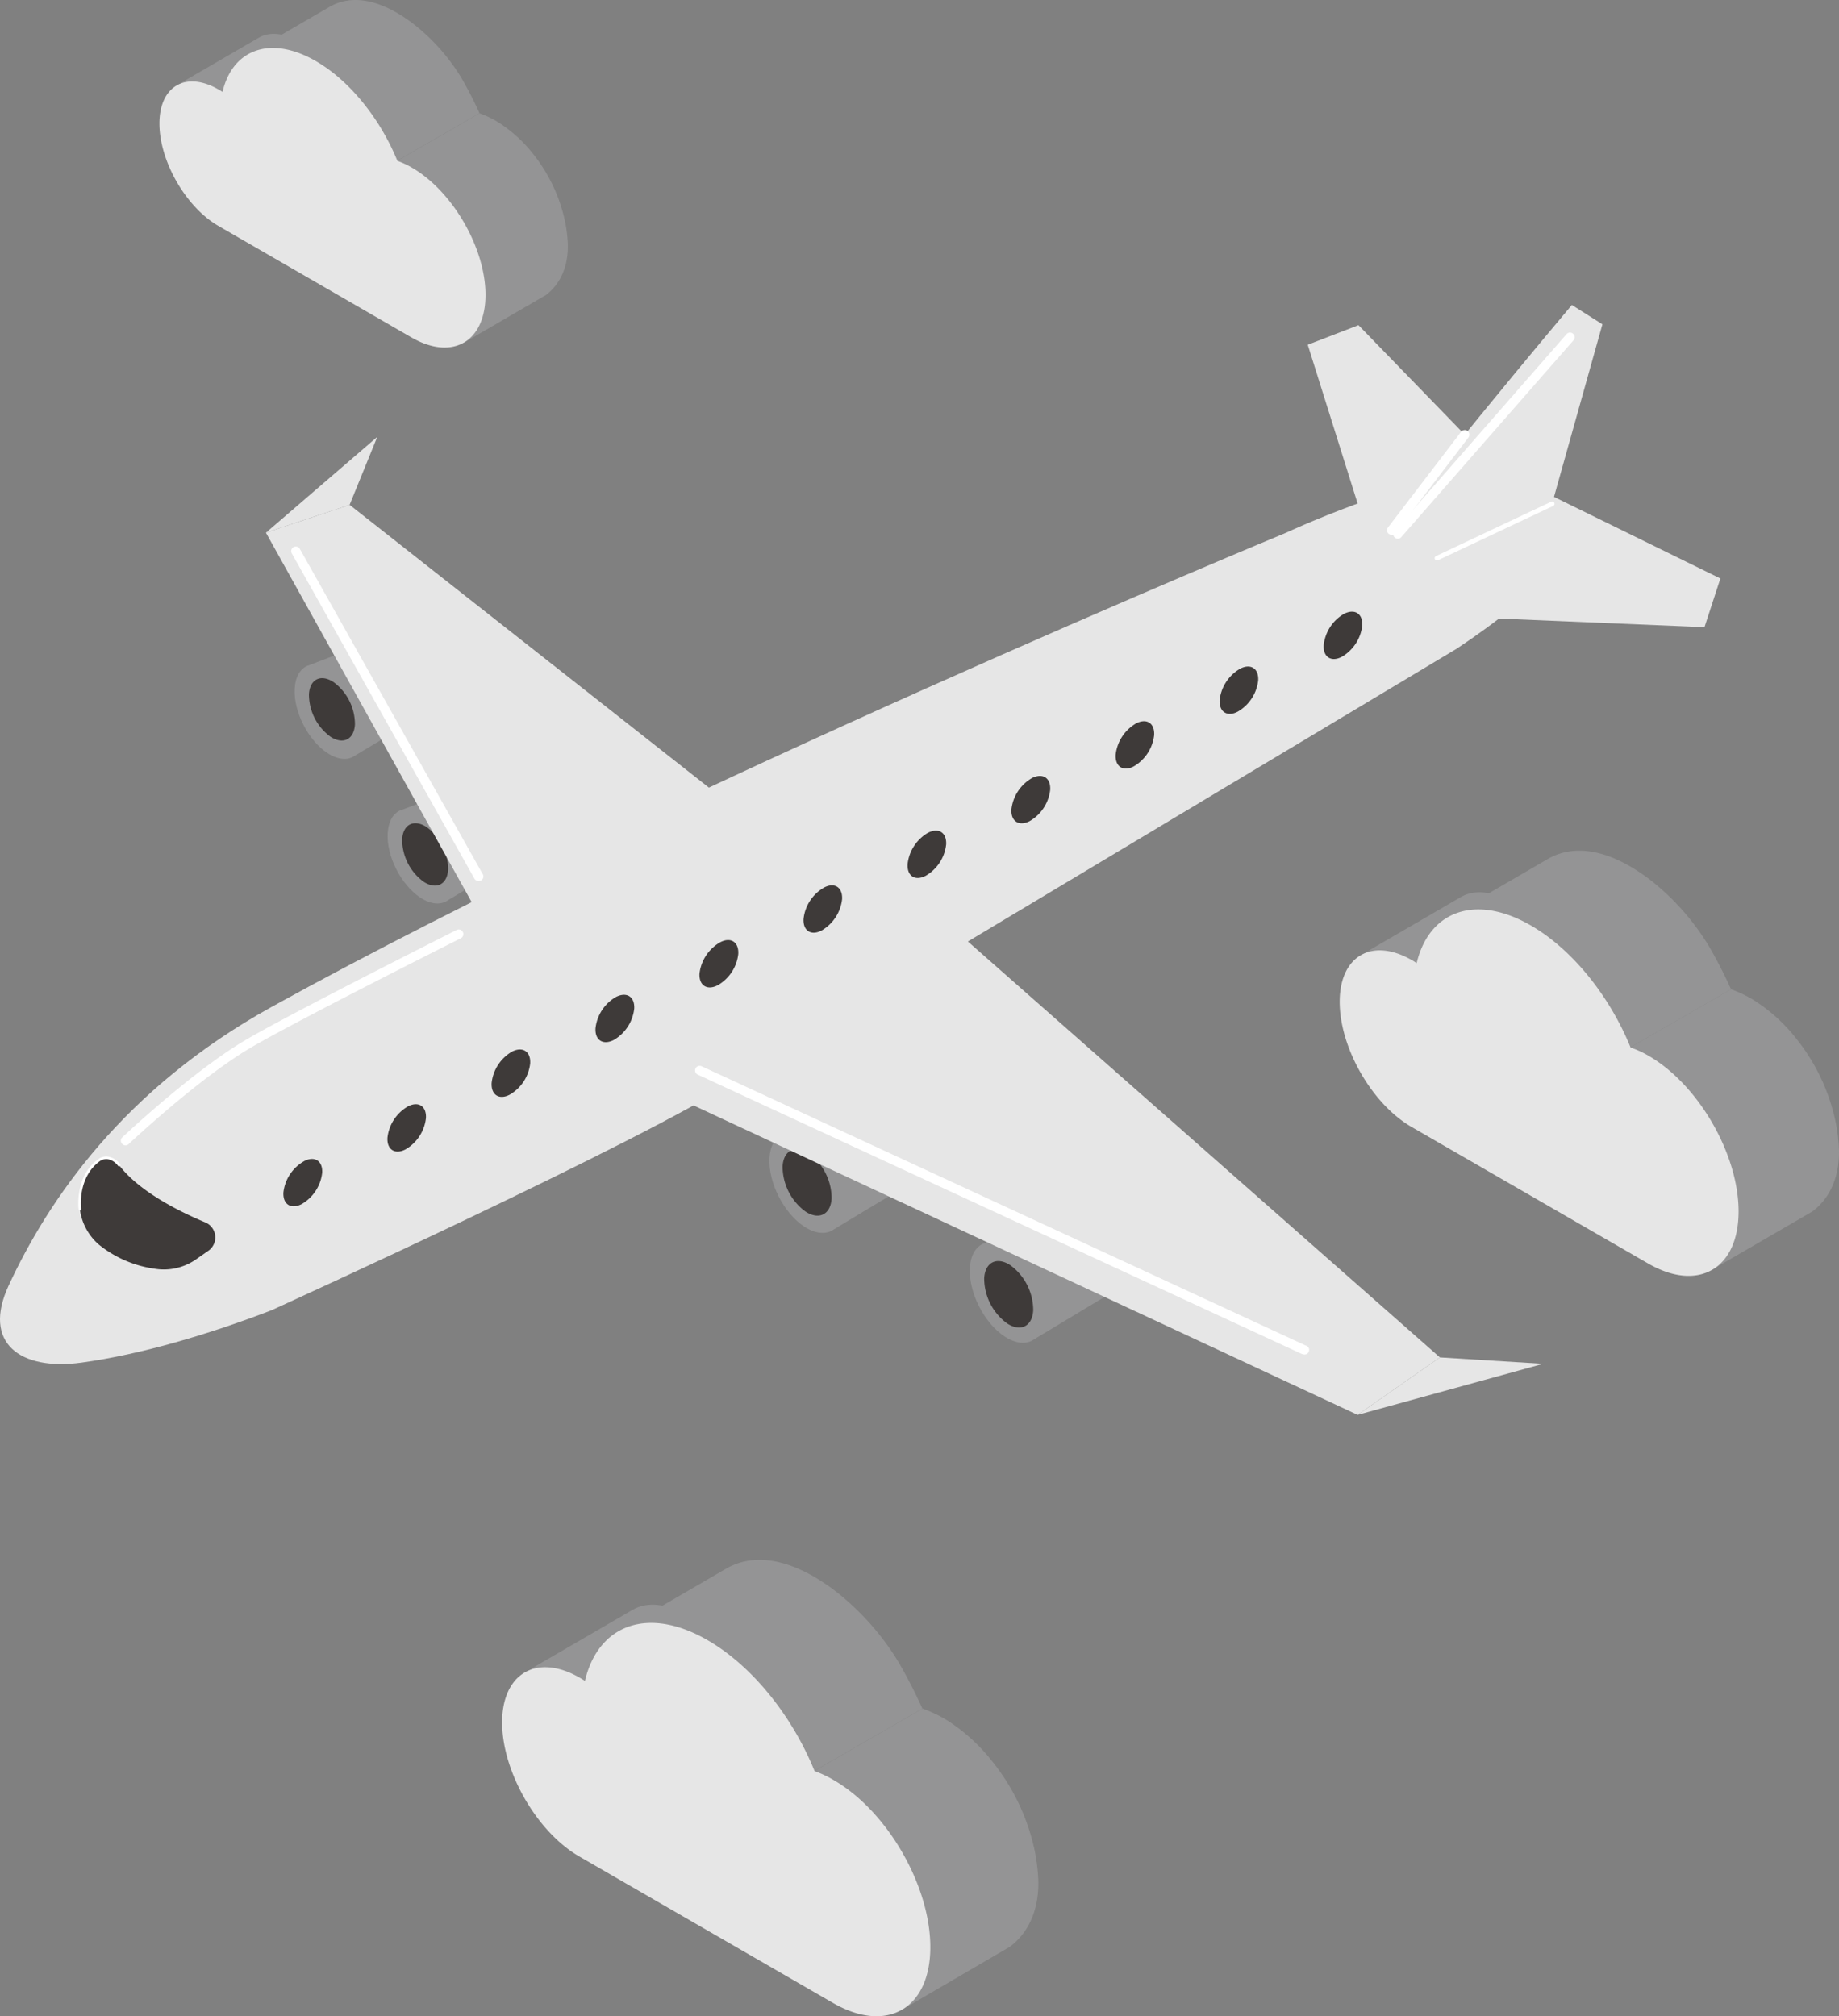 <svg id="レイヤー_1" data-name="レイヤー 1" xmlns="http://www.w3.org/2000/svg" viewBox="0 0 410.41 450">
  <rect x="0" y="0" width="410.41" height="450" fill="#808080" stroke="none"/>
  <defs>
    <style>
      .cls-1 {
        fill: #949495;
      }

      .cls-2 {
        fill: #3e3a39;
      }

      .cls-3 {
        fill: #e6e6e6;
      }

      .cls-4 {
        fill: #fff;
      }
    </style>
  </defs>
  <g>
    <path class="cls-1" d="M575.26,373.08l-.88.22.2-3.46L557,376.57h0l-.07,0h0c-1.63.68-2.73,2.45-2.88,5.13-.29,5.1,3,11.54,7.27,14.36,2.42,1.59,4.66,1.7,6.21.58L590.28,383Z" transform="translate(-488.28 -228)"/>
    <path class="cls-2" d="M567.49,389.7c-.19,3.36-2.64,4.58-5.48,2.72a11.72,11.72,0,0,1-4.78-9.46c.19-3.36,2.64-4.58,5.48-2.72A11.72,11.72,0,0,1,567.49,389.7Z" transform="translate(-488.28 -228)"/>
    <path class="cls-1" d="M596,405.35l-.88.22.2-3.46-17.57,6.74h0l-.07,0h0c-1.63.68-2.73,2.45-2.88,5.13-.29,5.11,3,11.54,7.27,14.36,2.42,1.59,4.66,1.7,6.21.58l22.76-13.7Z" transform="translate(-488.28 -228)"/>
    <path class="cls-2" d="M588.29,422.08c-.19,3.36-2.64,4.58-5.48,2.72a11.69,11.69,0,0,1-4.78-9.45c.19-3.37,2.64-4.59,5.48-2.73A11.74,11.74,0,0,1,588.29,422.08Z" transform="translate(-488.28 -228)"/>
    <polygon class="cls-3" points="182.21 194.69 78.02 112.68 59.35 118.9 122.15 231.68 182.21 194.69"/>
    <polygon class="cls-3" points="59.35 118.9 84.2 97.51 78.02 112.68 59.35 118.9"/>
    <path class="cls-4" d="M595.05,424.63a1,1,0,0,1-.9-.53L553.4,351.52a1,1,0,1,1,1.8-1L596,423.09a1,1,0,0,1-.9,1.54Z" transform="translate(-488.28 -228)"/>
    <path class="cls-1" d="M727.32,501.81l-.94.23.21-3.68-18.72,7.18h0l-.07,0v0c-1.73.72-2.91,2.61-3.07,5.46-.31,5.44,3.16,12.3,7.75,15.31,2.58,1.69,5,1.81,6.61.61l24.26-14.6Z" transform="translate(-488.28 -228)"/>
    <path class="cls-1" d="M682.62,477.27l-.94.23.21-3.69L663.17,481h0l-.08,0h0c-1.74.73-2.91,2.61-3.08,5.46-.31,5.45,3.16,12.3,7.75,15.31,2.58,1.7,5,1.81,6.62.62l24.25-14.6Z" transform="translate(-488.28 -228)"/>
    <path class="cls-2" d="M718.86,520.48c-.2,3.58-2.82,4.88-5.84,2.9a12.51,12.51,0,0,1-5.1-10.08c.21-3.58,2.82-4.88,5.84-2.9A12.46,12.46,0,0,1,718.86,520.48Z" transform="translate(-488.28 -228)"/>
    <path class="cls-2" d="M673.87,495.5c-.21,3.59-2.82,4.89-5.84,2.91a12.49,12.49,0,0,1-5.1-10.08c.2-3.58,2.82-4.88,5.84-2.9A12.49,12.49,0,0,1,673.87,495.5Z" transform="translate(-488.28 -228)"/>
    <polygon class="cls-3" points="341.77 108.44 383.94 129.12 380.39 139.99 316.39 137.3 341.77 108.44"/>
    <polygon class="cls-3" points="307.18 125.75 291.85 76.95 303.17 72.58 340.75 111.3 307.18 125.75"/>
    <path class="cls-3" d="M813.4,372.77l-160.24,96c-21,13.81-104.26,51.67-104.26,51.67-13.9,5.35-29.16,9.89-42.41,11.7-13.82,1.89-22.16-4.45-16.32-17.11,8.86-19.18,25.69-44,58.7-62.27C637,404.07,775.08,347,775.08,347s26.13-12.18,45.44-14.33c11.84-1.32,19.13,11,13.89,21.66C831.84,359.6,821.81,367.18,813.4,372.77Z" transform="translate(-488.28 -228)"/>
    <path class="cls-3" d="M798.31,347.59c.18-3.27,40.76-51.52,40.76-51.52l6.82,4.32-11.24,40.08Z" transform="translate(-488.28 -228)"/>
    <path class="cls-2" d="M510.36,505.81a25.37,25.37,0,0,0,12.4,5.37,12.53,12.53,0,0,0,9.31-2.12l2.7-1.88a3.64,3.64,0,0,0-.65-6.33c-6.06-2.52-14.89-7-19.29-12.82-1.36-1.82-4.33-2.42-5.56-.21h0A12.59,12.59,0,0,0,510.36,505.81Z" transform="translate(-488.28 -228)"/>
    <polygon class="cls-3" points="128.81 234.63 302.98 315.8 321.34 302.98 195.14 191.76 128.81 234.63"/>
    <path class="cls-4" d="M800.25,348.25a1,1,0,0,1-.68-.26,1,1,0,0,1-.1-1.46l38.41-43.94a1,1,0,0,1,1.56,1.36L801,347.89A1,1,0,0,1,800.25,348.25Z" transform="translate(-488.28 -228)"/>
    <g>
      <path class="cls-2" d="M551.53,494.15c-.15,2.65,1.66,3.82,4.05,2.62a9.26,9.26,0,0,0,4.6-7c.15-2.65-1.67-3.82-4-2.62A9.23,9.23,0,0,0,551.53,494.15Z" transform="translate(-488.28 -228)"/>
      <path class="cls-2" d="M574.75,481.94c-.15,2.65,1.66,3.82,4,2.62a9.24,9.24,0,0,0,4.59-7c.15-2.65-1.66-3.83-4-2.62A9.23,9.23,0,0,0,574.75,481.94Z" transform="translate(-488.28 -228)"/>
      <path class="cls-2" d="M598,469.72c-.15,2.66,1.66,3.83,4,2.63a9.23,9.23,0,0,0,4.6-7c.15-2.65-1.66-3.83-4.05-2.63A9.25,9.25,0,0,0,598,469.72Z" transform="translate(-488.28 -228)"/>
      <path class="cls-2" d="M621.18,457.51c-.15,2.65,1.66,3.83,4.05,2.63a9.26,9.26,0,0,0,4.59-7c.15-2.66-1.66-3.83-4.05-2.63A9.24,9.24,0,0,0,621.18,457.51Z" transform="translate(-488.28 -228)"/>
      <path class="cls-2" d="M644.39,445.3c-.15,2.65,1.67,3.83,4.05,2.62a9.21,9.21,0,0,0,4.6-7c.15-2.65-1.66-3.82-4-2.62A9.26,9.26,0,0,0,644.39,445.3Z" transform="translate(-488.28 -228)"/>
      <path class="cls-2" d="M667.61,433.09c-.15,2.65,1.66,3.82,4,2.62a9.26,9.26,0,0,0,4.6-7c.15-2.65-1.67-3.83-4-2.62A9.21,9.21,0,0,0,667.61,433.09Z" transform="translate(-488.28 -228)"/>
      <path class="cls-2" d="M690.83,420.87c-.16,2.66,1.66,3.83,4,2.63a9.23,9.23,0,0,0,4.6-7c.15-2.65-1.66-3.83-4.05-2.62A9.23,9.23,0,0,0,690.83,420.87Z" transform="translate(-488.28 -228)"/>
      <path class="cls-2" d="M714,408.66c-.15,2.65,1.66,3.83,4.05,2.63a9.25,9.25,0,0,0,4.6-7c.15-2.65-1.66-3.83-4.05-2.63A9.25,9.25,0,0,0,714,408.66Z" transform="translate(-488.28 -228)"/>
      <path class="cls-2" d="M737.26,396.45c-.15,2.65,1.66,3.83,4,2.63a9.26,9.26,0,0,0,4.59-7c.15-2.66-1.66-3.83-4-2.63A9.24,9.24,0,0,0,737.26,396.45Z" transform="translate(-488.28 -228)"/>
      <path class="cls-2" d="M760.47,384.24c-.15,2.65,1.67,3.83,4,2.62a9.21,9.21,0,0,0,4.6-7c.15-2.65-1.66-3.82-4-2.62A9.26,9.26,0,0,0,760.47,384.24Z" transform="translate(-488.28 -228)"/>
      <path class="cls-2" d="M783.69,372c-.15,2.65,1.66,3.82,4,2.62a9.26,9.26,0,0,0,4.6-7c.15-2.65-1.67-3.83-4.05-2.62A9.21,9.21,0,0,0,783.69,372Z" transform="translate(-488.28 -228)"/>
    </g>
    <path class="cls-4" d="M809,353.1a.52.52,0,0,1-.22-1L834.43,340a.52.52,0,1,1,.44.94l-25.68,12.11A.54.54,0,0,1,809,353.1Z" transform="translate(-488.28 -228)"/>
    <polygon class="cls-3" points="302.98 315.8 344.38 304.41 321.34 302.98 302.98 315.8"/>
    <path class="cls-4" d="M506.1,498.16a.28.28,0,0,1-.28-.25c0-.07-.91-7.22,4.28-11.11a3.08,3.08,0,0,1,2.18-.66,4.17,4.17,0,0,1,2.78,1.7.29.29,0,1,1-.45.37,3.55,3.55,0,0,0-2.38-1.49,2.58,2.58,0,0,0-1.78.53c-4.93,3.69-4.08,10.52-4.07,10.58a.3.3,0,0,1-.24.33Z" transform="translate(-488.28 -228)"/>
    <path class="cls-4" d="M798.88,347.36a1,1,0,0,1-.82-1.66l16.29-21.31a1,1,0,0,1,1.64,1.26L799.71,347A1,1,0,0,1,798.88,347.36Z" transform="translate(-488.28 -228)"/>
    <path class="cls-4" d="M779.18,530.28a1,1,0,0,1-.43-.1L644,467.86a1,1,0,1,1,.86-1.87l134.78,62.32a1,1,0,0,1-.44,2Z" transform="translate(-488.28 -228)"/>
    <path class="cls-4" d="M516.31,483.65a1,1,0,0,1-.75-.32,1,1,0,0,1,0-1.46c.15-.15,15.38-14.51,27.28-21.59,9.91-5.9,47-24.52,47.35-24.71a1,1,0,0,1,.93,1.85c-.37.18-37.38,18.77-47.23,24.63-11.7,7-26.76,21.17-26.91,21.32A1,1,0,0,1,516.31,483.65Z" transform="translate(-488.28 -228)"/>
  </g>
  <g>
    <path class="cls-1" d="M642.54,589c-3.43-2.18-8.46-3.92-12.47-2-.22.11-.44.22-.65.34l-21.23,12.33c-.93.55-2.14,1.42-3.11,1.9a19.07,19.07,0,0,1,13.61,2.78S642.65,589,642.54,589Z" transform="translate(-488.28 -228)"/>
    <path class="cls-1" d="M669.35,623.65l24.78-14.29a113.46,113.46,0,0,0-5.26-10.27A58.81,58.81,0,0,0,674.55,583c-5.6-4.22-13-8.08-20.24-6.45a14.24,14.24,0,0,0-4,1.59L629,590.53c-.92.53-1.86,1.13-2.77,1.66C629.86,590.14,661.94,614.83,669.35,623.65Z" transform="translate(-488.28 -228)"/>
    <path class="cls-1" d="M720,647.71a40.7,40.7,0,0,0-.78-6.5A47.36,47.36,0,0,0,710,621.5a41,41,0,0,0-10-9.3,28.59,28.59,0,0,0-5.83-2.84h0l-24.78,14.29c.6-.35,16.73,43.24,20.23,52.89l24-14C718.47,658.93,720.16,653.21,720,647.71Z" transform="translate(-488.28 -228)"/>
    <path class="cls-3" d="M646.18,594.08c10.13,5.85,19,17.14,23.89,29.23a25,25,0,0,1,4.25,2c12,6.91,21.62,23.64,21.58,37.37s-9.76,19.28-21.72,12.38l-56.6-32.68c-9.55-5.51-17.27-19.06-17.24-30s7.8-15.41,17.36-9.89c.38.22.75.45,1.12.69C621.79,590.59,632.92,586.42,646.18,594.08Z" transform="translate(-488.28 -228)"/>
  </g>
  <g>
    <path class="cls-1" d="M556,237.73c-2.62-1.66-6.46-3-9.51-1.55l-.49.25-16.18,9.4c-.71.42-1.63,1.08-2.37,1.44a14.54,14.54,0,0,1,10.37,2.12S556.06,237.78,556,237.73Z" transform="translate(-488.28 -228)"/>
    <path class="cls-1" d="M576.41,264.16l18.88-10.89a85.72,85.72,0,0,0-4-7.82,44.64,44.64,0,0,0-10.91-12.24c-4.27-3.22-9.92-6.16-15.42-4.92a11.36,11.36,0,0,0-3.08,1.21l-16.21,9.42c-.7.41-1.41.87-2.11,1.28C546.33,238.63,570.76,257.44,576.41,264.16Z" transform="translate(-488.28 -228)"/>
    <path class="cls-1" d="M615,282.49a31,31,0,0,0-.6-4.95,36.12,36.12,0,0,0-7-15,31.31,31.31,0,0,0-7.66-7.08,21.74,21.74,0,0,0-4.44-2.17h0l-18.88,10.89c.46-.27,12.74,32.94,15.41,40.3l18.31-10.64C613.83,291,615.12,286.68,615,282.49Z" transform="translate(-488.28 -228)"/>
    <path class="cls-3" d="M558.76,241.63c7.71,4.46,14.46,13.06,18.2,22.27a19.81,19.81,0,0,1,3.24,1.51c9.11,5.25,16.46,18,16.43,28.47s-7.43,14.69-16.54,9.43L537,278.41c-7.28-4.2-13.16-14.52-13.14-22.88s5.95-11.74,13.22-7.54c.29.17.58.34.86.53C540.17,239,548.65,235.8,558.76,241.63Z" transform="translate(-488.28 -228)"/>
  </g>
  <g>
    <path class="cls-1" d="M826.54,429.8c-3.2-2-7.89-3.64-11.63-1.89-.2.09-.41.2-.6.31l-19.78,11.49c-.87.51-2,1.32-2.9,1.76a17.75,17.75,0,0,1,12.68,2.6S826.63,429.86,826.54,429.8Z" transform="translate(-488.28 -228)"/>
    <path class="cls-1" d="M851.51,462.12l23.09-13.31a104.59,104.59,0,0,0-4.91-9.57,54.65,54.65,0,0,0-13.33-15c-5.22-3.93-12.14-7.53-18.87-6a13.4,13.4,0,0,0-3.76,1.48l-19.82,11.52c-.86.5-1.73,1.06-2.59,1.56C814.72,430.91,844.61,453.91,851.51,462.12Z" transform="translate(-488.28 -228)"/>
    <path class="cls-1" d="M898.68,484.54a37.63,37.63,0,0,0-.73-6.06,44.14,44.14,0,0,0-8.56-18.36,38.1,38.1,0,0,0-9.36-8.66,26.5,26.5,0,0,0-5.43-2.65h0l-23.09,13.31c.56-.33,15.59,40.29,18.85,49.28l22.39-13C897.27,495,898.84,489.66,898.68,484.54Z" transform="translate(-488.28 -228)"/>
    <path class="cls-3" d="M829.93,434.57c9.43,5.45,17.68,16,22.25,27.24a22.74,22.74,0,0,1,4,1.83c11.14,6.43,20.14,22,20.1,34.82s-9.09,18-20.23,11.53l-52.73-30.44c-8.9-5.14-16.09-17.76-16.06-28s7.27-14.35,16.17-9.21c.35.2.7.42,1,.65C807.2,431.32,817.57,427.44,829.93,434.57Z" transform="translate(-488.28 -228)"/>
  </g>
</svg>
